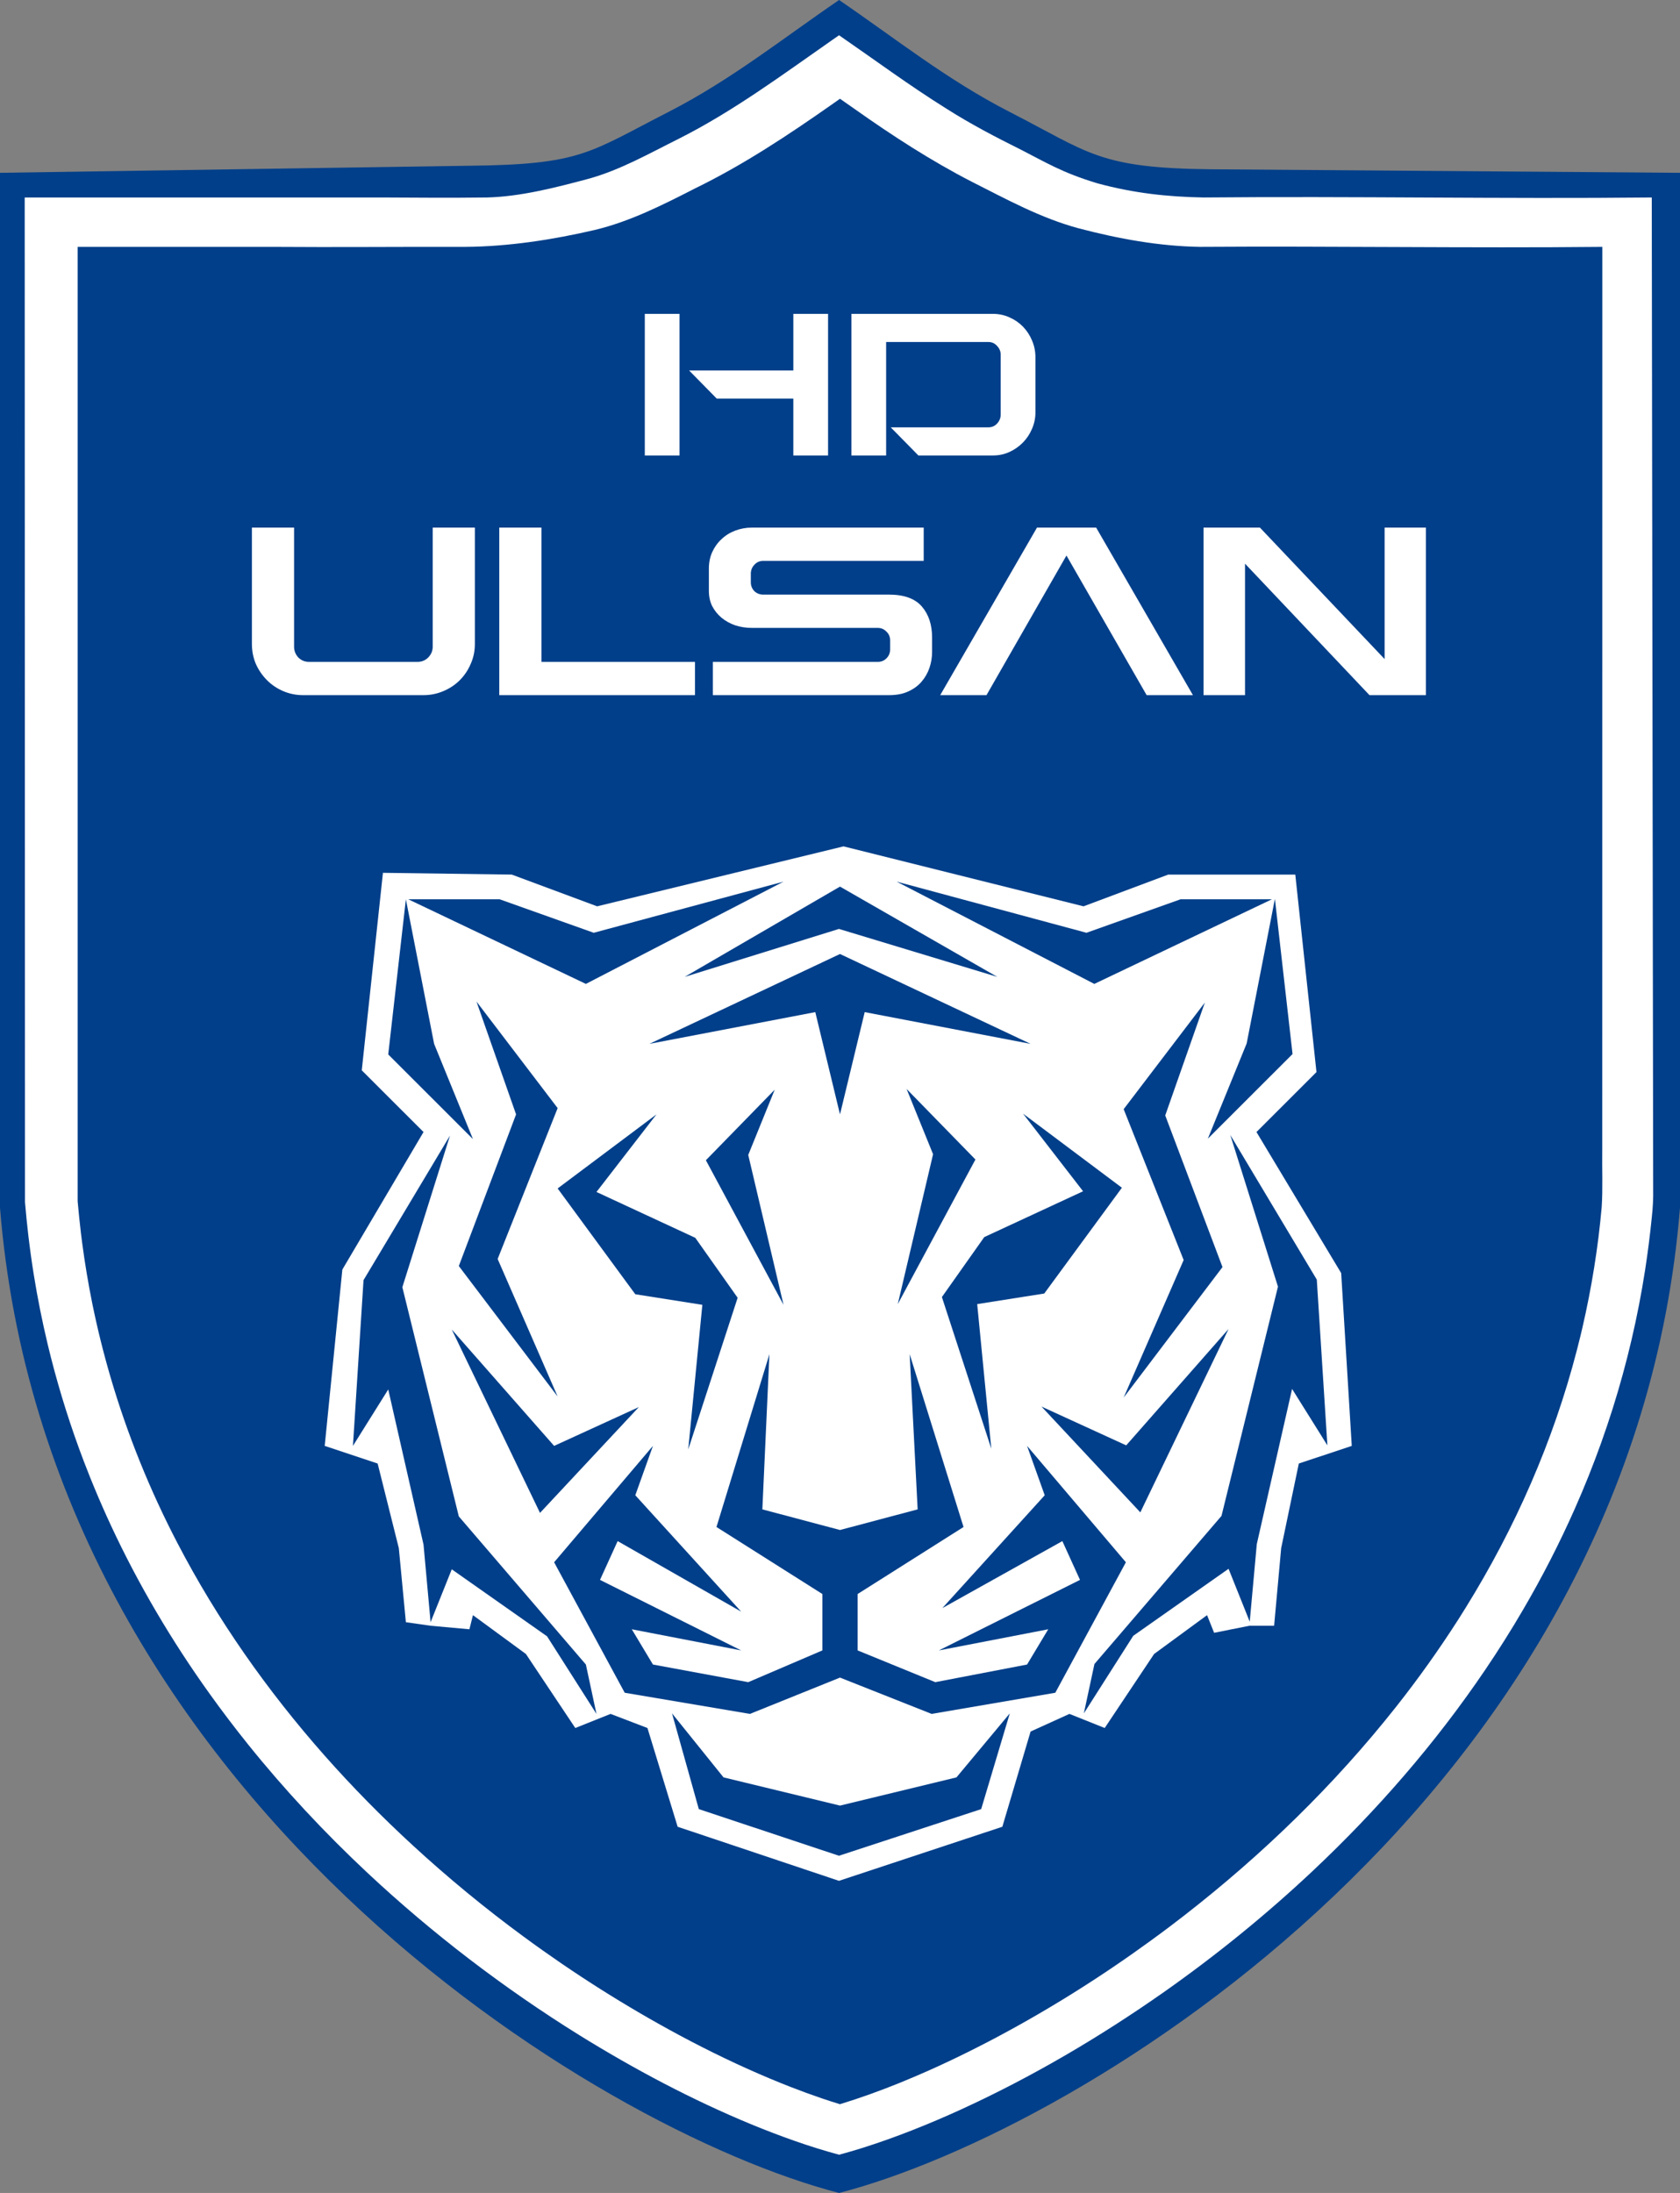 <svg width="521" height="680" viewBox="0 0 521 680" fill="none" xmlns="http://www.w3.org/2000/svg">
<rect x="0" y="0" width="521" height="680" fill="#808080" stroke="none"/>
<path d="M260.214 0C242.946 11.772 226.716 24.78 207.349 34.69C182.557 47.377 180.348 51.023 145.574 51.395L0 53.583V374.52C14.633 556.061 184.311 660.375 260.215 680C336.117 660.375 506.367 556.061 521 374.52V53.583L375.426 52.489C340.652 52.117 337.872 47.378 313.079 34.691C293.713 24.78 277.483 11.771 260.214 0Z" fill="#013F8A"/>
<path d="M258.075 12.416C242.607 23.212 227.373 34.532 210.463 43.045C201.305 47.596 192.32 52.753 182.387 55.473C172.239 58.18 161.479 60.962 151.045 61.236C140.071 61.379 129.183 61.301 118.208 61.236H7.66L7.748 372.755C8.03 376.161 8.38 379.569 8.762 382.89C9.253 387.045 9.824 391.211 10.482 395.289C11.648 402.533 13.086 409.73 14.792 416.866C15.126 418.248 15.443 419.583 15.786 420.899C18.579 431.853 21.996 442.638 26.021 453.201C26.666 454.883 27.323 456.559 27.992 458.231C28.383 459.192 28.84 460.329 29.245 461.29C30.893 465.263 32.625 469.2 34.438 473.099C42.91 491.3 53.253 508.82 65.003 525.199C68.832 530.544 72.807 535.781 76.926 540.908C88.215 554.95 100.649 568.279 113.856 580.641C133.999 599.501 156.154 616.44 179.65 631.059C196.718 641.624 214.511 651.084 233.084 658.759C241.942 662.383 250.965 665.653 260.217 668.143C262.581 667.506 264.932 666.822 267.268 666.092C277.65 662.828 288.014 658.683 298.028 654.114C320.13 643.988 341.155 631.605 361.028 617.652C377.218 606.254 392.627 593.749 407.045 580.196C426.974 561.465 445.138 540.591 460.505 517.909C462.579 514.854 464.6 511.764 466.568 508.64C468.538 505.524 470.451 502.374 472.308 499.189C478.275 489.004 483.661 478.49 488.438 467.696C491.398 461.009 494.112 454.216 496.574 447.33C497.83 443.804 499.024 440.256 500.154 436.688C504.571 422.661 507.923 408.322 510.182 393.791C511.015 388.382 511.705 382.951 512.251 377.505C512.577 374.525 512.748 371.531 512.678 368.533L512.242 61.237C465.886 61.72 419.593 60.804 373.236 61.237C362.046 61.029 351.616 59.902 340.4 56.864C329.454 53.583 324.24 50.311 316.742 46.485C308.796 42.527 300.907 38.421 293.421 33.643C282.036 26.537 271.25 18.547 260.207 10.935L258.075 12.416Z" fill="white"/>
<path d="M258.103 32.306C244.457 41.88 230.506 51.144 215.478 58.456C205.511 63.556 195.4 68.689 184.435 71.308C171.446 74.336 157.753 76.437 144.479 76.548C124.298 76.499 104.46 76.701 84.28 76.548H24.08V372.515C24.37 375.773 24.708 379.025 25.087 382.272C25.209 383.198 25.351 384.368 25.48 385.387C26.308 391.664 27.35 397.911 28.604 404.117C30.179 411.879 32.086 419.57 34.317 427.169C39.485 444.779 46.466 462.043 54.982 478.391C67.343 502.173 82.887 524.261 100.648 544.355C109.227 554.061 118.435 563.415 128.02 572.225C138.961 582.293 150.451 591.75 162.436 600.551C177.817 611.865 193.987 622.122 210.825 631.155C211.892 631.723 213.156 632.39 214.3 632.995C223.45 637.77 232.811 642.153 242.388 646.018C243.2 646.336 244.247 646.755 245.15 647.112C248.366 648.367 251.609 649.553 254.875 650.668C255.721 650.949 256.803 651.314 257.741 651.615C258.687 651.919 259.561 652.196 260.474 652.475C266.763 650.554 272.952 648.315 279.043 645.847C280.526 645.235 282.19 644.553 283.731 643.89C292.487 640.167 301.044 635.993 309.443 631.534C310.768 630.821 312.272 630.018 313.655 629.251C330.759 619.867 347.13 609.179 362.697 597.449C364.212 596.306 365.719 595.152 367.218 593.987C391.565 575.07 413.841 553.438 432.944 529.264C439.827 520.557 446.271 511.512 452.253 502.163C452.973 501.012 453.82 499.697 454.569 498.471C469.898 473.761 481.72 446.848 489.006 418.714C489.357 417.385 489.694 415.975 490.051 414.569C490.262 413.692 490.524 412.572 490.755 411.601C493.588 399.323 495.604 386.853 496.716 374.304C497.1 368.337 496.793 362.355 496.889 356.381C496.897 262.06 496.917 170.869 496.915 76.549C455.464 76.969 413.59 76.272 372.138 76.549C359.379 76.342 346.868 74.042 334.459 70.785C322.76 67.631 312.081 61.773 301.341 56.344C288.691 49.833 276.74 42.075 265.145 33.872C263.593 32.793 262.043 31.709 260.496 30.621L258.103 32.306Z" fill="#013F8A"/>
<path d="M147.266 163.596V199.678C147.266 201.892 146.833 203.96 145.965 205.884C145.171 207.771 144.018 209.487 142.57 210.935C141.125 212.379 139.415 213.509 137.44 214.327C135.513 215.145 133.465 215.553 131.297 215.553H94.017C91.85 215.553 89.802 215.144 87.874 214.326C85.948 213.508 84.263 212.378 82.817 210.934C81.362 209.476 80.186 207.764 79.349 205.883C78.531 203.959 78.121 201.89 78.121 199.677V163.595H91.2V200.542C91.2 201.793 91.633 202.901 92.5 203.863C93.415 204.776 94.523 205.234 95.823 205.234H129.493C130.794 205.234 131.902 204.776 132.817 203.863C133.732 202.901 134.19 201.794 134.19 200.542V163.595H147.266V163.596ZM167.909 163.596V205.234H215.525V215.553H154.832V163.596H167.909ZM286.457 163.596V173.915H236.674C235.614 173.915 234.723 174.3 234 175.07C233.277 175.792 232.892 176.682 232.844 177.74V180.555C232.844 181.613 233.205 182.527 233.927 183.297C234.698 184.018 235.613 184.379 236.674 184.379H275.69C280.362 184.379 283.759 185.606 285.878 188.059C287.997 190.513 289.056 193.713 289.056 197.658V202.204C289.055 203.848 288.786 205.481 288.261 207.038C287.731 208.627 286.896 210.098 285.804 211.369C284.746 212.62 283.372 213.63 281.685 214.399C280.048 215.169 278.049 215.554 275.688 215.554H221.064V205.235H272.22C273.28 205.235 274.171 204.874 274.894 204.153C275.663 203.383 276.049 202.468 276.049 201.41V198.525C276.049 197.466 275.663 196.577 274.893 195.854C274.17 195.085 273.279 194.7 272.219 194.7H233.203C231.372 194.7 229.638 194.435 228.001 193.905C226.362 193.329 224.941 192.534 223.737 191.525C222.543 190.527 221.561 189.3 220.848 187.916C220.172 186.521 219.835 184.957 219.835 183.226V176.298C219.835 174.47 220.172 172.786 220.847 171.247C221.569 169.659 222.532 168.312 223.736 167.206C224.94 166.051 226.362 165.162 227.999 164.536C229.662 163.906 231.426 163.588 233.203 163.598H286.457V163.596ZM321.592 163.596L291.577 215.553H305.931L330.729 172.255L355.597 215.553H369.953L339.937 163.596H321.592ZM442.193 163.596V215.553H424.705L386.103 174.781V215.553H373.237V163.596H390.724L429.397 204.367V163.596H442.193ZM256.799 97.324V141.233H246.026V123.608H222.282L213.712 114.887H246.028V97.324H256.799ZM210.736 97.324V141.233H199.965V97.324H210.736ZM307.957 97.324C309.781 97.324 311.488 97.69 313.075 98.422C314.637 99.096 316.052 100.07 317.24 101.288C318.438 102.518 319.387 103.967 320.037 105.556C320.752 107.182 321.108 108.931 321.108 110.801V127.877C321.114 129.64 320.749 131.386 320.037 132.999C319.376 134.565 318.427 135.992 317.24 137.208C316.044 138.432 314.632 139.425 313.075 140.135C311.488 140.868 309.781 141.233 307.957 141.233H284.806L276.236 132.512H306.468C307.579 132.512 308.492 132.126 309.205 131.353C309.96 130.54 310.336 129.606 310.336 128.549V110.009C310.336 108.951 309.96 108.037 309.205 107.264C308.492 106.451 307.579 106.045 306.468 106.045H274.807V141.233H264.036V97.324H307.957ZM118.757 270.646L112.19 331.884L131.344 351.02L106.17 393.668L100.697 448.344L117.115 453.812L123.682 480.056L125.871 503.02L133.533 504.114L145.573 505.207L146.668 500.833L163.086 512.862L178.409 535.825L189.355 531.451L200.786 535.825L210.151 566.444L260.178 583.211L310.848 566.444L319.605 536.919L331.645 531.451L342.59 535.825L357.913 512.862L374.332 500.833L376.521 506.3L387.466 504.114H395.128L397.317 480.056L402.789 453.812L419.208 448.344L415.924 394.761L389.655 351.02L408.262 332.431L401.695 271.193H362.292L336.023 281.035L261.594 262.445L185.179 281.035L158.708 271.193L118.757 270.646Z" fill="white"/>
<path d="M125.871 278.848L120.398 326.963L146.667 353.207L134.627 323.682L125.871 278.848ZM126.6 278.848L181.693 305.092L242.987 273.38L184.125 289.237L154.937 278.848H126.6ZM260.499 274.92L212.34 302.905L260.177 288.042L309.266 302.905L260.499 274.92Z" fill="#013F8A"/>
<path d="M260.499 295.818L201.394 323.682L252.837 313.841L260.499 345.553L268.161 313.841L319.604 323.682L260.499 295.818ZM394.459 278.848L339.366 305.092L278.072 273.38L336.934 289.237L366.122 278.848H394.459ZM395.37 278.727L400.843 326.841L374.574 353.085L386.614 323.56L395.37 278.727ZM147.762 310.56L160.045 345.553L142.289 392.574L172.936 433.035L154.329 390.387L172.936 343.608L147.762 310.56ZM203.583 345.553L172.936 368.517L197.016 401.322L217.812 404.603L213.434 449.437L228.758 402.416L215.623 383.826L184.976 369.61L203.583 345.553Z" fill="#013F8A"/>
<path d="M218.908 359.769L240.252 337.898L232.043 358.128L242.988 404.603L218.908 359.769ZM302.498 359.545L281.155 337.675L289.364 357.906L278.418 404.38L302.498 359.545ZM317.274 345.33L347.921 368.295L323.842 401.099L303.045 404.38L307.424 449.215L292.1 402.194L305.234 383.603L335.882 369.388L317.274 345.33ZM373.643 310.884L361.36 345.877L379.116 392.898L348.469 433.359L367.076 390.711L348.469 343.933L373.643 310.884ZM140.102 412.258L167.465 469.121L198.112 436.315L171.843 448.344L140.102 412.258Z" fill="#013F8A"/>
<path d="M139.553 352.113L124.777 399.134L142.289 470.213L181.693 516.141L184.976 531.451L169.653 507.393L140.1 486.616L133.533 503.019L131.344 478.963L120.399 430.847L109.453 448.343L112.737 396.948L139.553 352.113ZM380.999 412.096L353.636 468.958L322.989 436.152L349.258 448.181L380.999 412.096Z" fill="#013F8A"/>
<path d="M381.546 351.951L396.322 398.972L378.809 470.051L339.406 515.979L336.122 531.289L351.446 507.231L380.998 486.454L387.566 502.857L389.755 478.8L400.7 430.685L411.646 448.181L408.362 396.786L381.546 351.951ZM208.406 531.289L216.717 560.976L260.177 575.435L304.28 560.976L313.158 531.289L296.618 551.134L260.499 559.883L224.379 551.134L208.406 531.289Z" fill="#013F8A"/>
<path d="M238.611 419.912L222.192 473.495L255.029 494.272V511.768L232.043 521.61L202.491 516.142L195.924 505.207L229.854 511.768L186.073 489.898L191.545 477.869L229.854 499.74L197.018 463.654L202.491 448.344L171.844 484.431L193.735 524.891L232.57 531.452L260.501 520.192L288.919 531.452L327.268 524.891L349.159 484.431L318.512 448.344L323.985 463.654L292.243 498.646L329.457 477.869L334.93 489.898L291.148 511.768L325.079 505.207L318.512 516.142L290.054 521.61L265.974 511.768V494.272L298.81 473.495L282.107 419.912L284.581 468.028L260.501 474.426L236.421 468.028L238.611 419.912Z" fill="#013F8A"/>
</svg>
